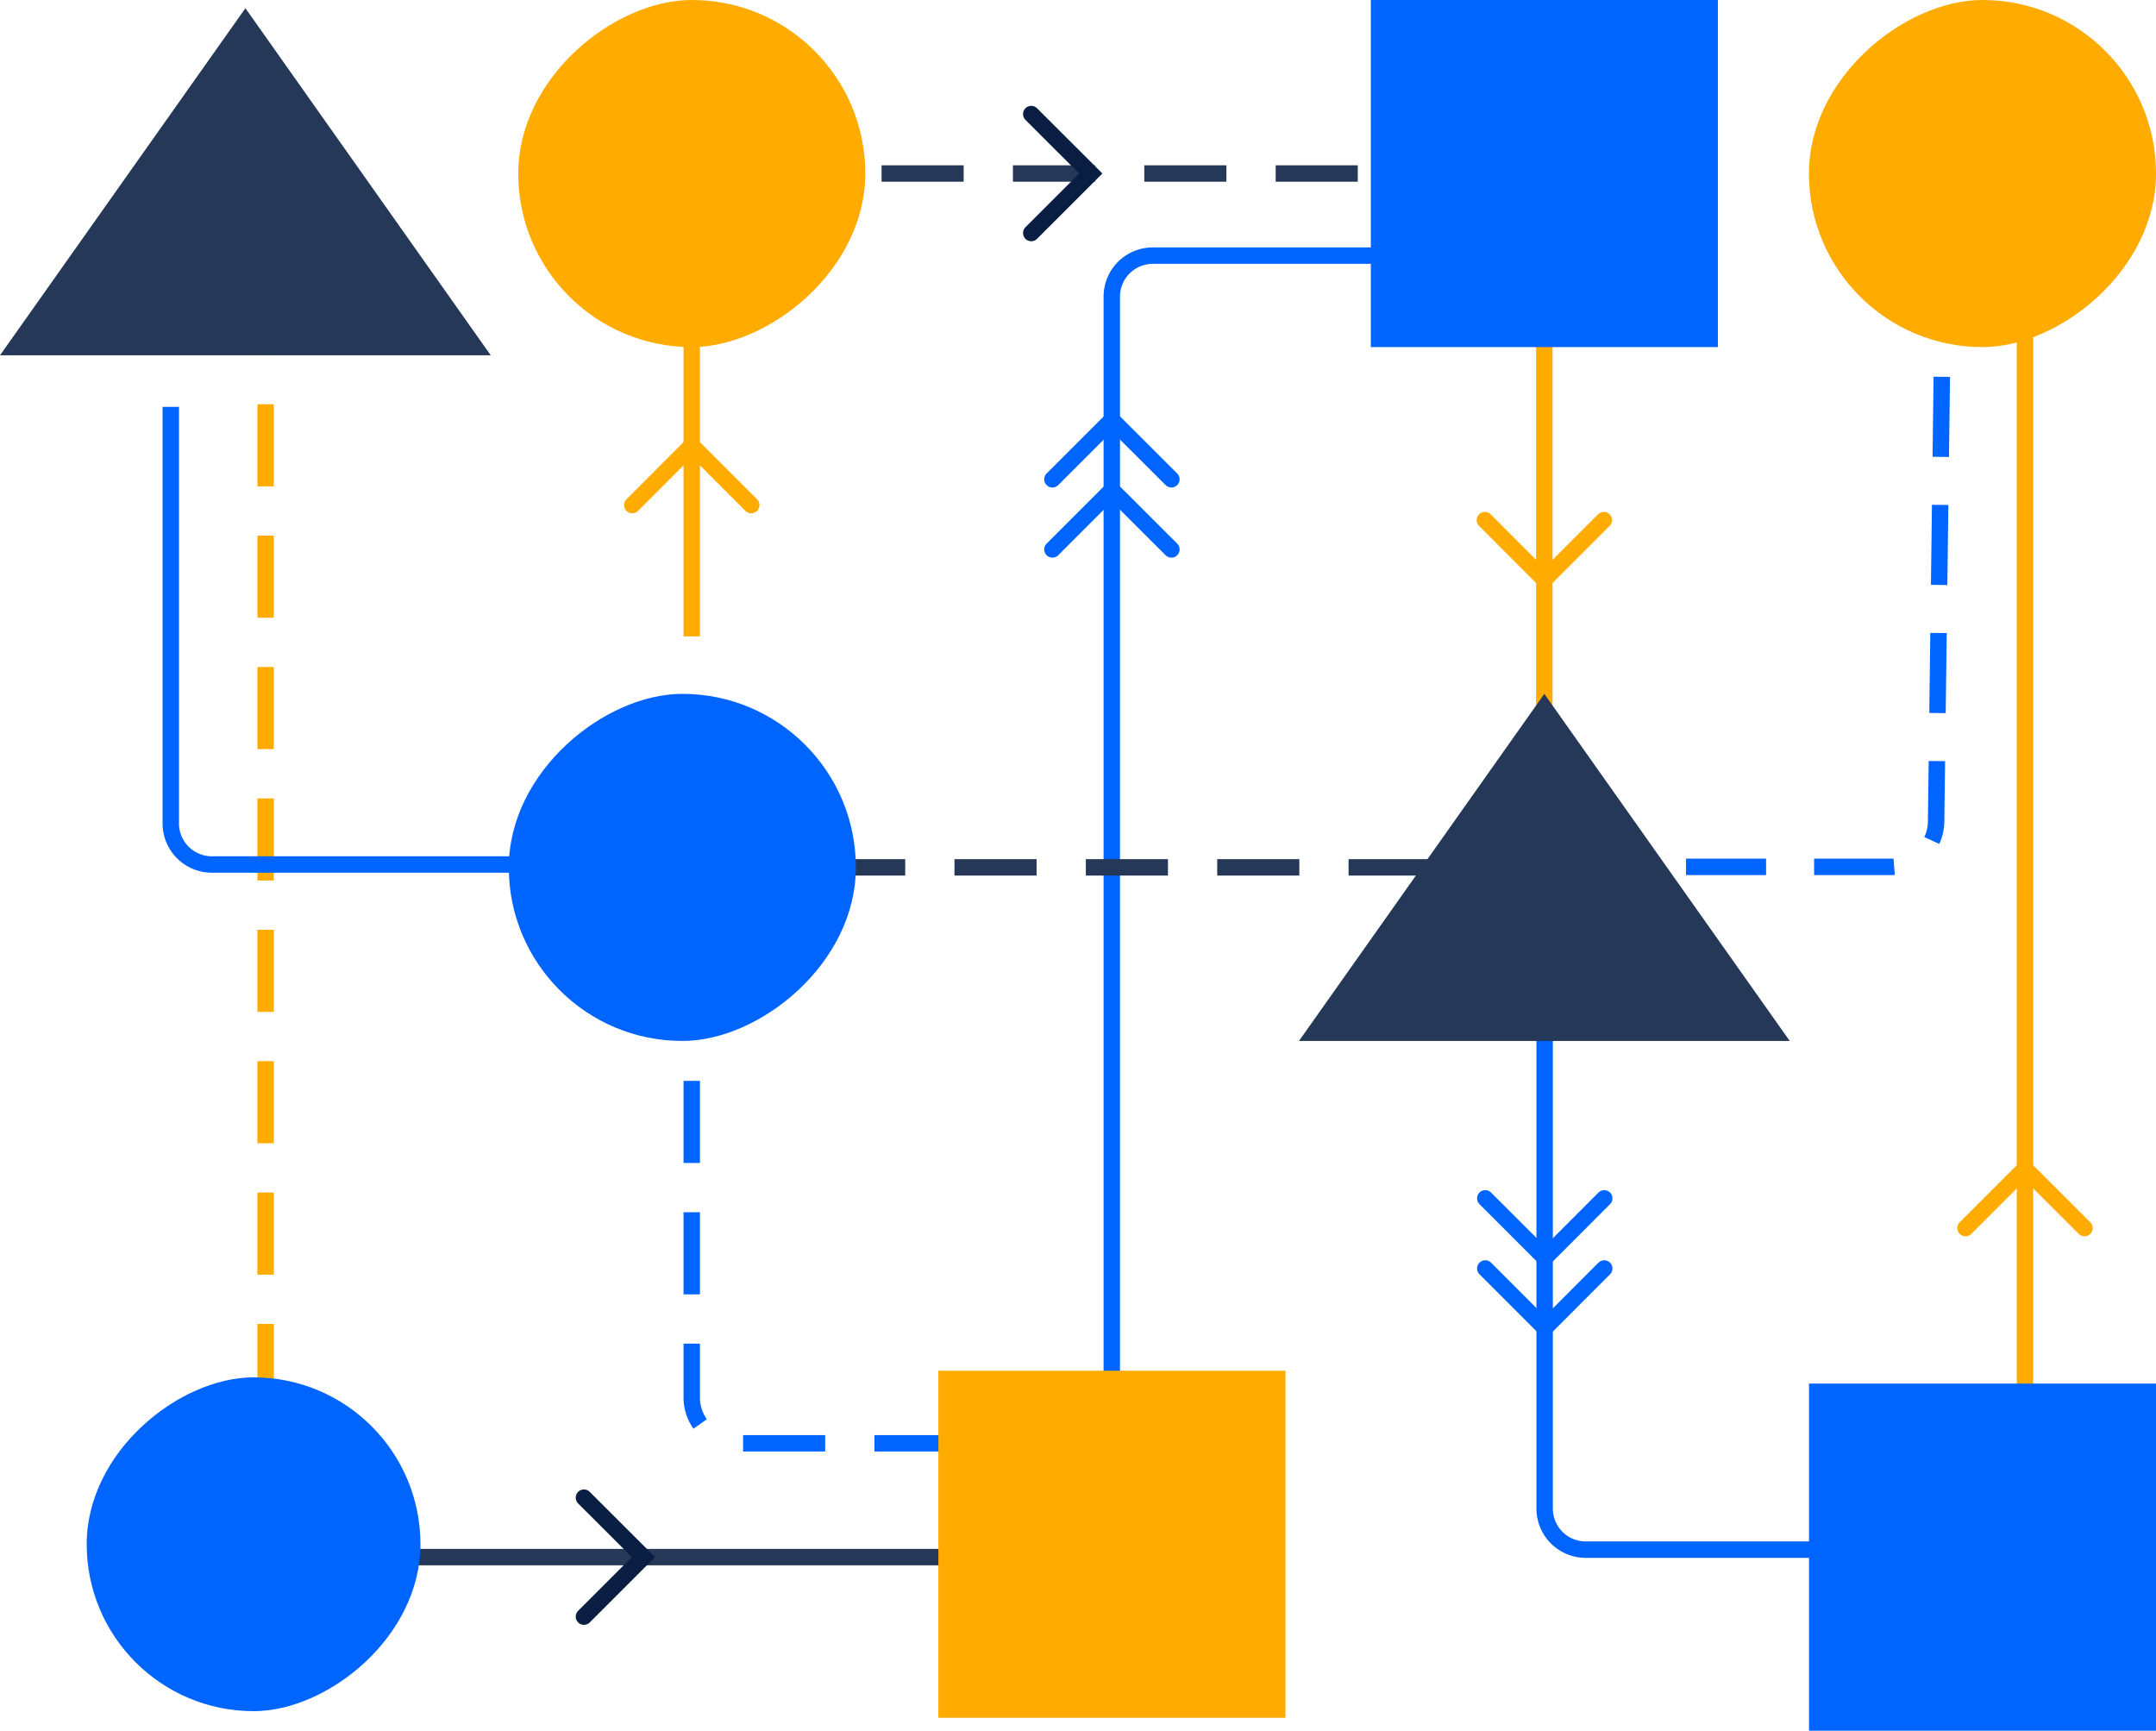 <svg xmlns="http://www.w3.org/2000/svg" viewBox="0 0 262.59 210.77"><defs><style>.cls-1,.cls-11,.cls-12,.cls-13,.cls-2,.cls-3,.cls-4,.cls-5,.cls-6,.cls-9{fill:none;stroke-miterlimit:10;stroke-width:2px;}.cls-1,.cls-12,.cls-3,.cls-9{stroke:#0065ff;}.cls-11,.cls-2,.cls-4{stroke:#ffab00;}.cls-3{stroke-dasharray:9.75 5.85;}.cls-12,.cls-13,.cls-4{stroke-linecap:round;}.cls-5,.cls-6{stroke:#253858;}.cls-11,.cls-5,.cls-9{stroke-dasharray:10 6;}.cls-7{fill:#253858;}.cls-8{fill:#0065ff;}.cls-10{fill:#ffab00;}.cls-13{stroke:#091e42;}</style></defs><title>Complex Workflow</title><g id="Layer_2" data-name="Layer 2"><g id="Software"><path class="cls-1" d="M247.36,188.72H193.13a5,5,0,0,1-5-5v-74.3"></path><line class="cls-2" x1="246.63" y1="33.23" x2="246.63" y2="168.78"></line><line class="cls-1" x1="236.84" y1="19.44" x2="236.77" y2="24.44"></line><path class="cls-3" d="M236.7,30.29l-.89,69.7a5.58,5.58,0,0,1-5.58,5.58H202.38"></path><line class="cls-1" x1="199.46" y1="105.58" x2="194.46" y2="105.58"></line><line class="cls-2" x1="188.09" y1="9.26" x2="188.09" y2="93.37"></line><polyline class="cls-4" points="180.85 63.34 188.09 70.59 195.34 63.34"></polyline><path class="cls-1" d="M194.64,31.13H140.41a5,5,0,0,0-5,5v147.3"></path><line class="cls-5" x1="84.25" y1="105.63" x2="175.96" y2="105.63"></line><line class="cls-6" x1="22.2" y1="189.63" x2="146.31" y2="189.63"></line><polygon class="cls-7" points="217.98 126.77 188.09 84.5 158.21 126.77 217.98 126.77"></polygon><line class="cls-5" x1="75.37" y1="21.13" x2="199.48" y2="21.13"></line><rect class="cls-8" x="166.96" width="42.27" height="42.27" transform="translate(209.23 -166.96) rotate(90)"></rect><rect class="cls-8" x="61.97" y="84.5" width="42.27" height="42.27" rx="21.13" ry="21.13" transform="translate(188.74 22.53) rotate(90)"></rect><path class="cls-9" d="M84.25,99.63v70.56a5.58,5.58,0,0,0,5.58,5.58H125.6"></path><line class="cls-2" x1="84.25" y1="21.13" x2="84.25" y2="77.5"></line><rect class="cls-10" x="63.12" width="42.27" height="42.27" rx="21.13" ry="21.13" transform="translate(105.39 -63.12) rotate(90)"></rect><rect class="cls-10" x="114.29" y="166.93" width="42.27" height="42.27" transform="translate(323.49 52.64) rotate(90)"></rect><line class="cls-11" x1="32.35" y1="33.23" x2="32.35" y2="175.03"></line><path class="cls-1" d="M80,105.28H25.8a5,5,0,0,1-5-5V49.55"></path><rect class="cls-8" x="10.56" y="167.74" width="40.65" height="40.65" rx="20.33" ry="20.33" transform="translate(-157.18 218.95) rotate(-90)"></rect><polygon class="cls-7" points="59.77 43.27 29.89 1 0 43.27 59.77 43.27"></polygon><polyline class="cls-12" points="142.67 58.37 135.42 51.13 128.18 58.37"></polyline><polyline class="cls-12" points="142.67 66.91 135.42 59.67 128.18 66.91"></polyline><polyline class="cls-4" points="91.5 61.51 84.25 54.26 77.01 61.51"></polyline><rect class="cls-8" x="220.33" y="168.5" width="42.27" height="42.27" transform="translate(431.1 -51.83) rotate(90)"></rect><polyline class="cls-13" points="71.12 196.88 78.37 189.63 71.12 182.39"></polyline><polyline class="cls-13" points="125.6 28.38 132.85 21.13 125.6 13.89"></polyline><rect class="cls-10" x="220.33" width="42.27" height="42.27" rx="21.13" ry="21.13" transform="translate(262.59 -220.33) rotate(90)"></rect><polyline class="cls-12" points="195.39 154.48 188.15 161.73 180.9 154.48"></polyline><polyline class="cls-12" points="195.39 145.94 188.15 153.19 180.9 145.94"></polyline><polyline class="cls-4" points="253.88 149.56 246.63 142.32 239.39 149.56"></polyline></g></g></svg>